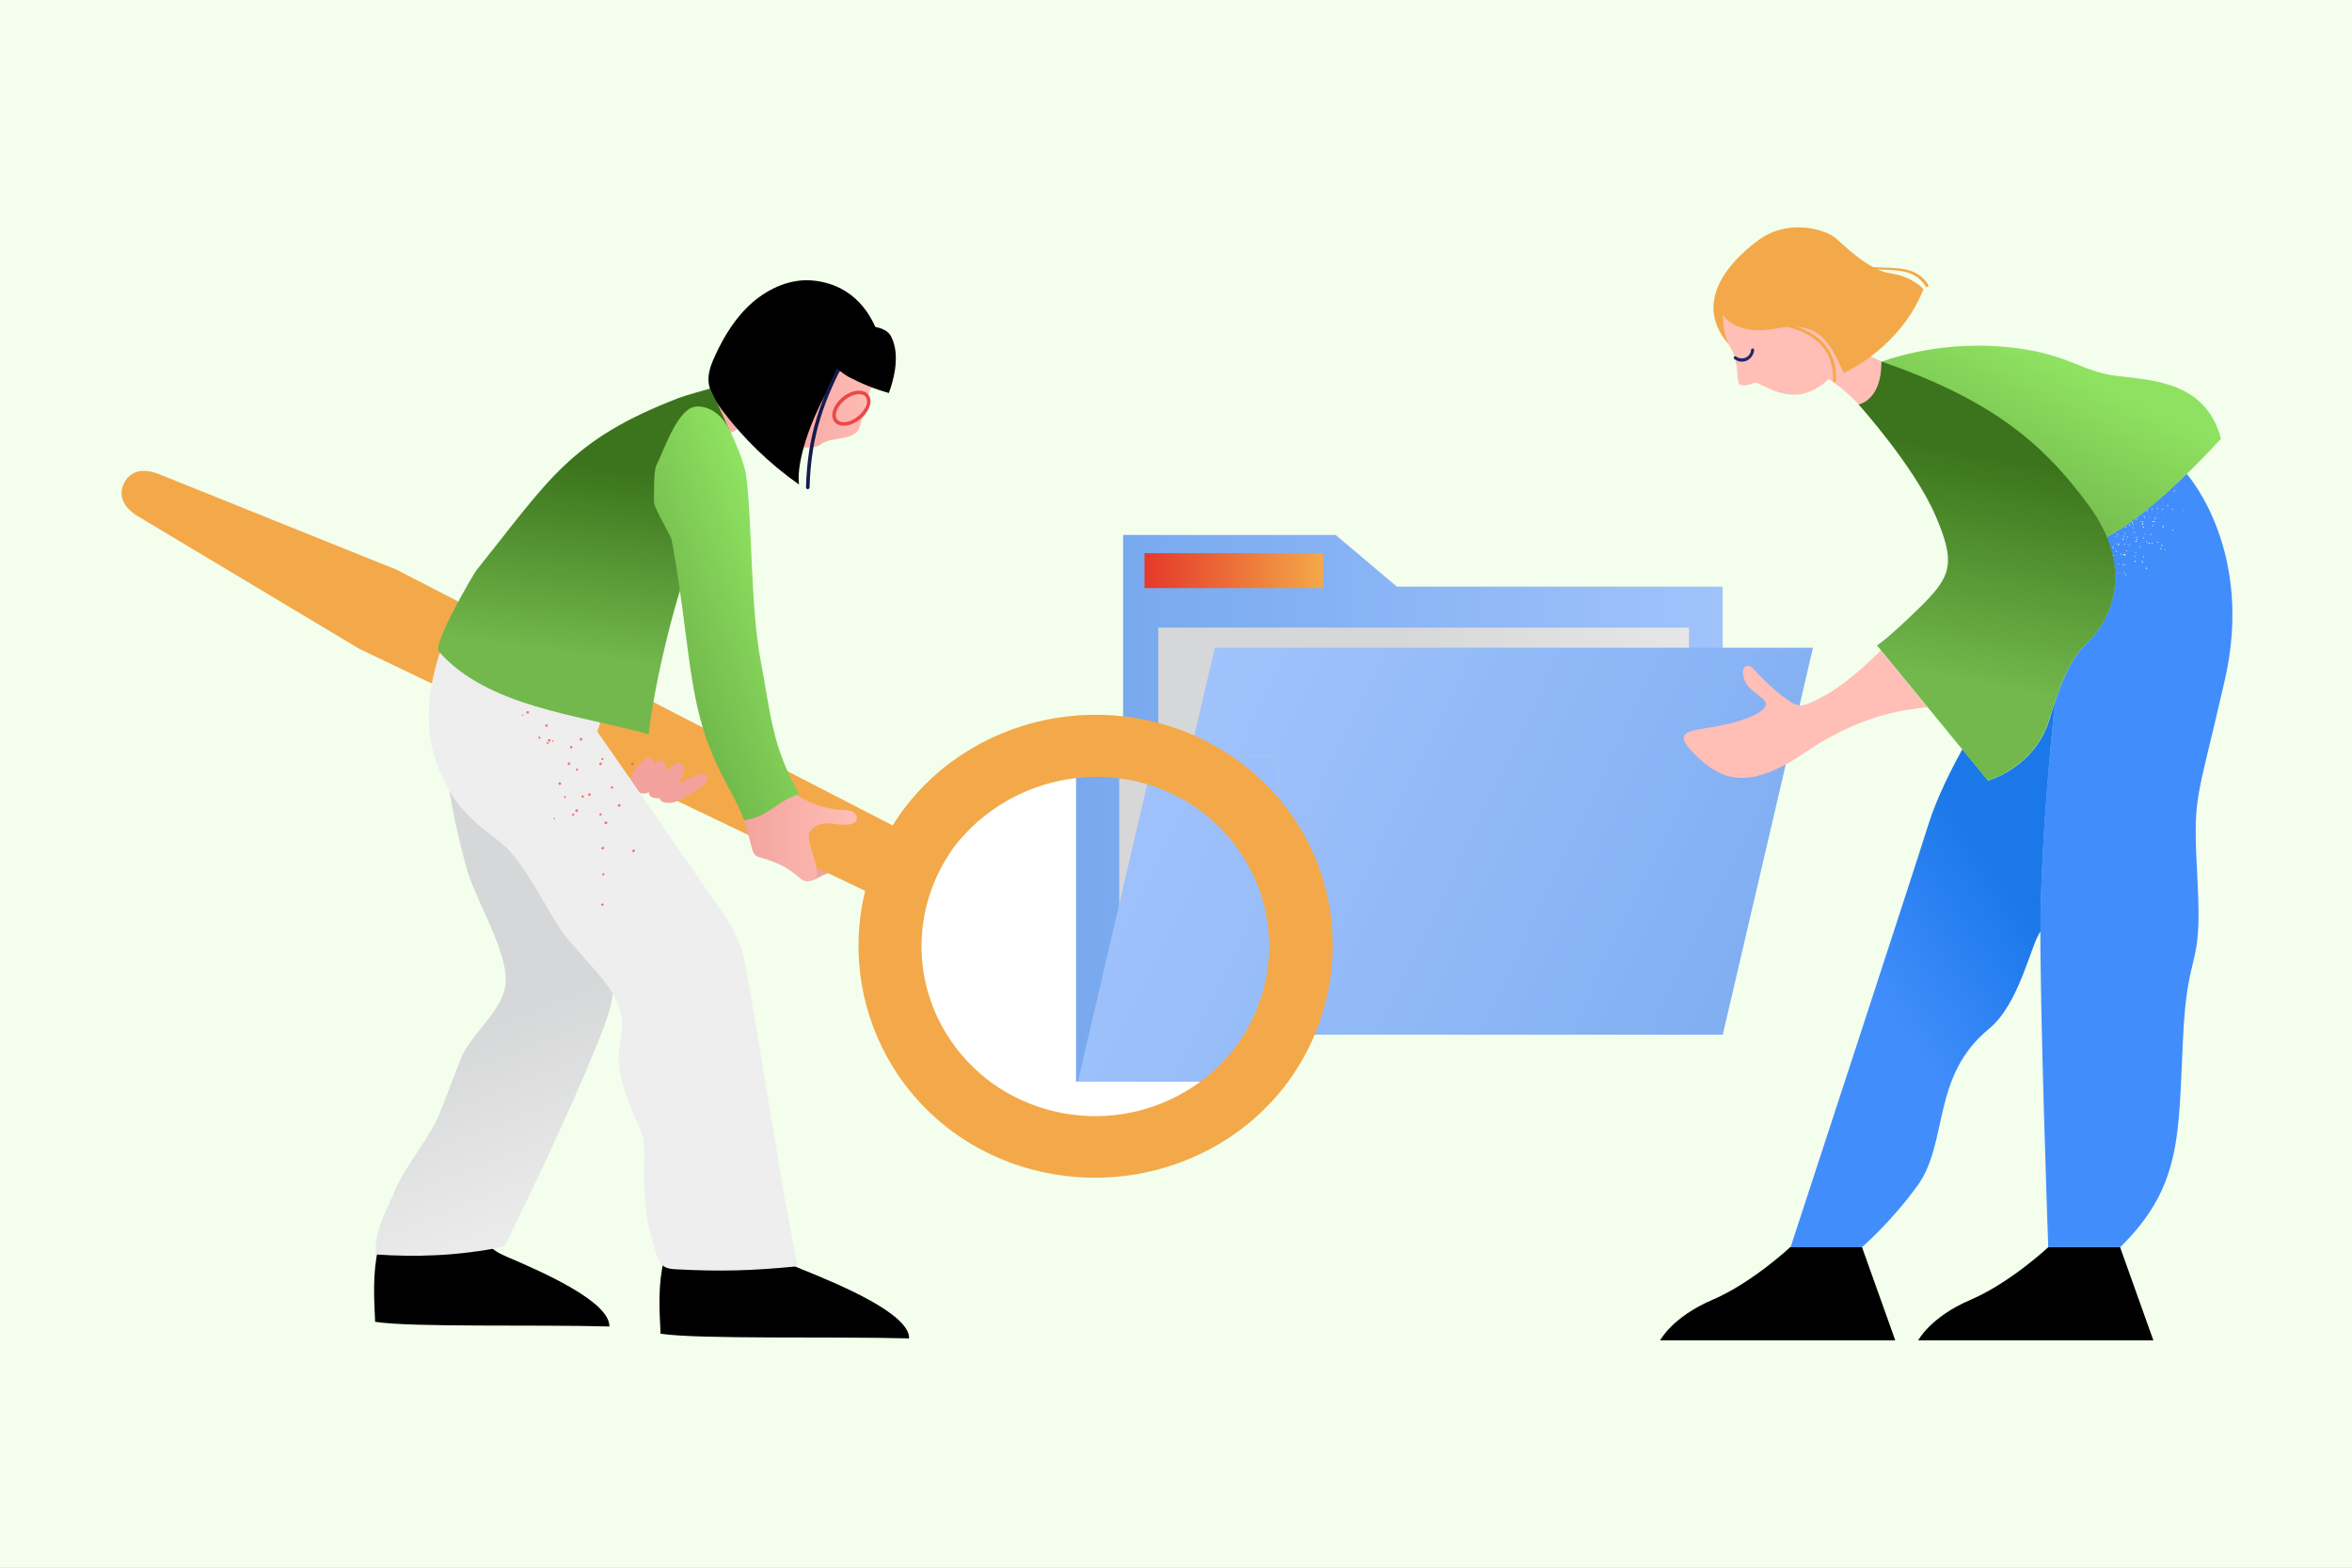 <?xml version="1.0" encoding="UTF-8"?>
<svg xmlns="http://www.w3.org/2000/svg" width="600" height="400" viewBox="0 0 600 400" fill="none">
  <rect x="0" y="0" width="600" height="400" fill="#333333" stroke="none"/>
  <g clip-path="url(#clip0_1399_9108)">
    <rect width="600" height="400" fill="white"></rect>
    <rect width="600" height="400" fill="#F3FFEC"></rect>
    <g clip-path="url(#clip1_1399_9108)">
      <path d="M279.75 292C307.226 292 329.5 269.726 329.5 242.25C329.5 214.774 307.226 192.5 279.75 192.5C252.274 192.5 230 214.774 230 242.25C230 269.726 252.274 292 279.75 292Z" fill="white"></path>
    </g>
    <g clip-path="url(#clip2_1399_9108)">
      <path d="M286.501 136.5H340.734L356.34 149.673H439.445V263.967H286.501V136.5Z" fill="url(#paint0_linear_1399_9108)"></path>
      <path d="M337.609 141.148H291.961V150.059H337.609V141.148Z" fill="url(#paint1_linear_1399_9108)"></path>
      <path d="M430.859 160.133H295.473V247.693H430.859V160.133Z" fill="url(#paint2_linear_1399_9108)"></path>
      <path d="M286.882 264.003H439.481L462.5 165.258H309.902L286.882 264.003Z" fill="url(#paint3_linear_1399_9108)"></path>
    </g>
    <g clip-path="url(#clip3_1399_9108)">
      <path d="M169.892 312.902C170.018 315.699 169.204 318.838 169.33 321.636C167.845 327.845 168.192 333.925 168.512 340.299C178.122 341.775 212.782 340.97 231.913 341.498C232.036 335.301 214.797 327.994 204.615 323.89C202.839 323.173 201.005 322.428 199.659 321.067C196.996 318.377 196.955 314.137 197.085 310.358C187.961 309.855 178.764 310.714 169.892 312.902Z" fill="black"></path>
      <path d="M99.582 309.862C99.701 312.66 96.35 315.799 96.469 318.596C95.069 324.805 95.395 330.886 95.698 337.26C104.756 338.736 137.427 337.93 155.46 338.458C155.577 332.261 139.326 324.955 129.729 320.85C128.054 320.134 126.326 319.389 125.057 318.028C122.548 315.338 122.509 311.097 122.631 307.319C114.031 306.816 107.945 307.675 99.582 309.862Z" fill="black"></path>
      <path d="M119.148 221.898C121.356 229.64 129.164 242.151 129.015 250.201C128.875 257.733 120.177 263.392 117.442 270.414C115.592 275.164 113.876 279.846 111.945 284.564C109.767 289.885 103.179 298.033 100.95 303.333C98.184 309.91 95.743 313.44 95.743 320.081C105.99 320.77 116.68 320.536 128.726 318.06C143.124 288.788 152.741 266.371 155.055 259.152C160.478 242.24 150.582 229.038 146.477 208.386C144.633 199.109 141.635 189.746 143.027 180.39C132.767 181.258 122.373 180.52 112.339 178.211C112.805 192.996 115.091 207.669 119.148 221.898Z" fill="url(#paint4_linear_1399_9108)"></path>
      <path d="M195.235 107.232C192.116 100.455 196.963 97.941 196.828 90.484C196.778 87.747 197.184 84.9 198.69 82.612C202.311 77.109 210.841 77.158 216.437 80.647C218.893 82.178 221.052 84.26 222.38 86.829C224.461 90.854 224.26 95.961 221.872 99.811C221.113 101.034 219.717 109.092 218.697 110.109C216.364 112.438 211.931 111.463 209.366 113.396C207.393 114.884 202.706 113.99 200.448 112.985C196.97 111.436 195.564 107.947 195.235 107.232Z" fill="url(#paint5_linear_1399_9108)"></path>
      <path d="M215.234 108.63C216.594 108.63 218.136 108.008 219.465 106.922C220.583 106.01 221.416 104.877 221.813 103.734C222.236 102.514 222.118 101.415 221.485 100.642C220.962 100.002 220.154 99.664 219.148 99.664C217.788 99.664 216.246 100.287 214.917 101.372C213.8 102.284 212.965 103.417 212.57 104.56C212.146 105.78 212.263 106.878 212.896 107.652C213.421 108.291 214.227 108.63 215.234 108.63ZM219.147 100.574C219.65 100.574 220.342 100.686 220.777 101.217C221.202 101.737 221.264 102.526 220.949 103.435C220.607 104.422 219.874 105.409 218.886 106.214C217.734 107.155 216.368 107.716 215.233 107.716C214.729 107.716 214.038 107.604 213.603 107.073C213.177 106.553 213.117 105.765 213.431 104.855C213.773 103.868 214.506 102.88 215.494 102.075C216.647 101.136 218.012 100.574 219.147 100.574Z" fill="#E94A47"></path>
      <path d="M215.229 219.351C215.433 218.687 215.416 217.927 215.043 217.34C214.672 216.752 213.9 216.401 213.245 216.636C213.062 216.702 212.897 216.807 212.733 216.909C210.671 218.182 208.402 219.073 206.17 220.014C205.668 220.226 205.128 220.477 204.883 220.964C204.696 221.339 204.723 221.78 204.763 222.198C204.842 223.036 205.019 223.982 205.73 224.433C206.225 224.746 206.87 224.73 207.429 224.554C207.988 224.378 208.489 224.06 209.008 223.786C210.172 223.173 211.444 222.782 212.602 222.158C213.76 221.534 214.843 220.606 215.229 219.351Z" fill="#F2A19C"></path>
      <path d="M193.836 106.762C193.353 107.418 192.508 107.677 191.734 107.937C188.166 109.133 184.922 111.131 182.252 113.775C181.054 109.661 179.433 105.681 177.413 101.899C181.197 99.613 184.525 96.652 187.231 93.164C189.897 97.457 192.111 102.014 193.836 106.762Z" fill="#F8AFA9"></path>
      <path d="M182.349 90.911C184.688 85.767 187.724 80.83 192.003 77.133C196.281 73.435 201.938 70.98 207.564 71.594C218.205 72.753 222.627 80.732 224.297 86.129C214.855 87.65 202.544 113.458 203.825 123.62C196.291 118.326 189.642 111.882 184.119 104.526C182.48 102.34 180.888 99.924 180.74 97.197C180.621 95.016 181.445 92.9 182.349 90.911Z" fill="black"></path>
      <path d="M206.069 124.813C206.188 124.813 206.302 124.766 206.387 124.683C206.472 124.601 206.522 124.488 206.525 124.369C206.914 110.757 210.285 101.929 216.369 90.402C216.399 90.349 216.419 90.29 216.426 90.23C216.434 90.169 216.429 90.107 216.412 90.048C216.395 89.989 216.366 89.934 216.327 89.887C216.288 89.839 216.24 89.8 216.185 89.771C216.131 89.743 216.071 89.725 216.01 89.72C215.949 89.715 215.887 89.722 215.829 89.742C215.77 89.761 215.716 89.792 215.67 89.832C215.624 89.873 215.586 89.922 215.56 89.977C209.412 101.626 206.005 110.553 205.61 124.343C205.607 124.464 205.651 124.581 205.734 124.669C205.817 124.757 205.932 124.808 206.053 124.812L206.069 124.813Z" fill="#151A4F"></path>
      <path d="M227.255 85.737C226.361 84.092 224.232 83.498 222.369 83.29C217.419 82.737 212.288 85.84 210.486 90.474C211.819 92.423 213.588 94.43 216.359 96.098C219.587 97.807 223.018 99.24 226.742 100.276C227.511 98.25 230.041 90.869 227.255 85.737Z" fill="black"></path>
      <path d="M283.558 248.469C289.597 251.019 265.25 252.608 249.193 244.629C244.805 242.448 238.371 238.765 235.402 235.761C227.38 227.644 223.291 223.831 225.415 219.574C227.576 215.24 232.056 215.321 244.56 217.854C250.254 219.007 254.559 220.7 259.778 223.414C275.685 231.685 264.132 240.27 283.558 248.469Z" fill="#23286B"></path>
      <path d="M34.78 131.489L90.992 165.153C91.261 165.335 91.542 165.498 91.833 165.642L232.777 233.093L240.664 217.285L101.366 145.462C100.806 145.183 100.228 144.943 99.636 144.742L40.092 120.787C36.564 119.589 33.314 119.932 31.653 123.262C29.986 126.6 31.681 129.407 34.78 131.489Z" fill="#F3A949"></path>
      <path d="M197.586 197.592C201.624 202.921 208.107 206.324 214.795 206.628C215.76 206.672 216.782 206.668 217.613 207.16C218.446 207.651 218.94 208.859 218.329 209.607C218.083 209.908 217.71 210.077 217.339 210.192C215.352 210.806 213.221 210.15 211.141 210.091C209.062 210.033 206.564 211.037 206.349 213.101C206.049 216.012 209.979 223.236 207.695 224.376C203.432 226.503 204.954 221.64 193.531 218.676C192.025 218.285 191.786 216.31 191.394 214.808C189.976 209.37 188.276 204.54 187.134 198.384C190.945 197.386 192.299 197.944 196.238 197.886C194.401 198.739 199.423 196.738 197.586 197.592Z" fill="url(#paint6_linear_1399_9108)"></path>
      <path d="M180.364 197.882C180.263 197.731 180.087 197.648 179.912 197.596C179.07 197.347 178.177 197.673 177.359 197.993C175.974 198.536 174.583 199.084 173.302 199.841C173.01 200.013 172.502 200.082 172.188 200.208C171.603 200.442 171.174 200.579 170.579 200.786C169.21 201.262 167.645 203.108 168.561 204.228C169.092 204.879 170.147 204.855 170.987 204.845C172.058 204.831 173.043 204.291 173.976 203.766L176.597 202.291C178.179 201.4 180.045 200.424 180.542 198.68C180.609 198.441 180.5 198.087 180.364 197.882Z" fill="#F2A19C"></path>
      <path d="M166.334 203.421C167.374 203.774 168.625 203.841 169.526 203.214C170.438 202.578 170.888 201.691 171.811 201.071C172.225 200.792 172.569 200.27 172.945 199.942C173.142 199.77 173.289 199.551 173.426 199.331C173.73 198.839 173.994 198.324 174.216 197.79C174.452 197.221 174.64 196.607 174.559 195.997C174.477 195.386 174.065 194.784 173.462 194.653C172.847 194.52 172.247 194.885 171.726 195.232C171.208 195.578 170.688 195.924 170.202 196.312C169.185 197.125 168.323 198.114 167.657 199.23L166.542 200.308C166.246 200.592 165.947 200.883 165.753 201.244C165.427 201.846 165.364 203.092 166.334 203.421Z" fill="#F2A19C"></path>
      <path d="M163.43 202.393C164.389 202.569 165.347 202.392 166.061 201.729C166.785 201.058 167.036 200.169 167.771 199.51C168.1 199.214 168.54 199.045 168.83 198.71C168.982 198.536 169.084 198.324 169.177 198.114C169.383 197.644 169.552 197.158 169.68 196.661C169.817 196.131 169.908 195.569 169.76 195.041C169.613 194.514 169.176 194.035 168.629 193.995C168.073 193.954 167.591 194.348 167.173 194.718C166.76 195.086 166.346 195.455 165.966 195.856C165.172 196.696 164.536 197.671 164.088 198.736L163.24 199.82C163.016 200.107 162.789 200.4 162.662 200.741C162.453 201.312 162.548 202.232 163.43 202.393Z" fill="#F2A19C"></path>
      <path d="M161.06 201.762C162.033 201.826 162.554 201.858 163.268 201.196C163.992 200.525 166.545 196.331 166.721 195.849C166.956 195.213 166.949 194.756 166.802 194.229C166.655 193.702 166.217 193.223 165.671 193.183C165.114 193.142 164.632 193.536 164.215 193.906C163.802 194.274 163.387 194.642 163.007 195.043C162.214 195.884 161.577 196.859 161.13 197.923C160.847 198.284 160.346 199.776 160.221 200.117C160.011 200.685 160.804 201.745 161.06 201.762Z" fill="#F2A19C"></path>
      <path d="M119.22 150.944C111.424 164.869 105.921 181.422 111.924 196.206C116.318 207.026 122.082 210.478 127.849 215.082C133.309 219.441 138.95 230.991 142.778 236.831C146.4 242.357 155.599 250.262 157.808 256.488C160.342 263.63 156.28 266.42 158.586 275.627C159.386 278.819 162.046 285.61 163.51 288.56C164.865 291.291 164.183 297.41 164.288 300.458C164.593 309.367 164.798 310.963 167.273 319.529C167.657 320.863 168.141 322.289 169.284 323.077C170.217 323.721 171.413 323.81 172.548 323.87C184.008 324.478 192.103 324.218 203.523 323.092C198.401 298.984 191.02 246.635 188.96 241.472C187.07 236.738 184.116 232.514 181.188 228.339C169.854 212.174 163.702 202.819 152.368 186.655C154.981 180.24 153.117 172.492 155.73 166.079L130.385 147.015C129.304 146.201 128.165 145.362 126.828 145.139C123.46 144.579 120.886 147.969 119.22 150.944Z" fill="url(#paint7_linear_1399_9108)"></path>
      <path d="M186.301 110.461C185.773 108.63 181.131 99.148 181.131 99.148C181.131 99.148 174.725 100.934 173.177 101.53C145.402 112.243 140.117 122.314 121.529 145.532C120.745 146.51 110.318 164.377 111.941 166.223C124.377 180.375 147.342 182.297 165.506 187.362C166.724 174.593 173.255 148.381 176.557 142.613C182.126 132.887 188.41 117.765 186.301 110.461Z" fill="url(#paint8_linear_1399_9108)"></path>
      <path d="M167.415 118.799C169.554 114.496 172.946 103.897 177.755 103.716C181.077 103.591 184.081 105.984 185.669 108.899C187.257 111.813 189.904 118.03 190.335 121.32C191.966 133.768 191.386 154.926 194.143 169.125C196.529 181.415 196.816 190.374 203.891 202.566C196.638 205.246 196.936 207.983 189.879 209.33C186.288 200.227 181.05 194.873 177.696 179.462C175.272 168.326 174.65 155.751 171.375 137.966C171.066 136.293 166.742 129.629 166.818 127.931C166.891 126.334 166.705 120.228 167.415 118.799Z" fill="url(#paint9_linear_1399_9108)"></path>
      <path opacity="0.86" d="M145.961 190.449C146.056 190.575 146.023 190.797 145.896 190.892C145.769 190.987 145.547 190.955 145.452 190.828C145.357 190.701 145.39 190.48 145.517 190.385C145.645 190.289 145.819 190.258 145.961 190.449ZM161.646 216.738C161.869 216.77 161.963 216.897 161.932 217.119C161.963 217.294 161.772 217.436 161.598 217.468C161.375 217.436 161.281 217.309 161.312 217.087C161.343 216.865 161.471 216.77 161.646 216.738ZM153.802 216.052C154.025 216.084 154.119 216.211 154.088 216.433C154.056 216.655 153.928 216.75 153.706 216.718C153.531 216.749 153.39 216.559 153.421 216.337C153.5 216.178 153.692 216.036 153.802 216.052ZM156.415 200.859C156.446 201.034 156.367 201.191 156.192 201.223C156.016 201.254 155.86 201.175 155.828 201.001C155.796 200.825 155.876 200.669 156.051 200.637C156.178 200.541 156.384 200.684 156.415 200.859ZM148.929 203.169C148.96 203.344 148.881 203.501 148.706 203.533C148.53 203.564 148.374 203.484 148.342 203.31C148.31 203.135 148.39 202.978 148.565 202.946C148.739 202.914 148.899 202.995 148.929 203.169ZM153.844 230.555C154.004 230.634 154.035 230.809 153.954 230.967C153.875 231.126 153.699 231.157 153.542 231.076C153.382 230.997 153.352 230.823 153.368 230.711C153.51 230.506 153.685 230.475 153.844 230.555ZM153.909 193.53C154.005 193.657 153.924 193.815 153.798 193.909C153.671 194.004 153.511 193.924 153.418 193.798C153.323 193.671 153.403 193.513 153.53 193.419C153.704 193.387 153.815 193.402 153.909 193.53ZM147.439 196.269C147.534 196.396 147.454 196.555 147.328 196.649C147.2 196.743 147.041 196.663 146.948 196.537C146.853 196.411 146.933 196.252 147.059 196.158C147.249 196.016 147.407 196.095 147.439 196.269ZM154.006 222.82C154.166 222.9 154.196 223.074 154.18 223.185C154.101 223.344 153.973 223.438 153.815 223.359C153.656 223.279 153.562 223.152 153.641 222.994C153.658 222.883 153.786 222.788 154.006 222.82ZM137.804 188.018C137.9 188.145 137.93 188.319 137.803 188.414C137.676 188.508 137.501 188.54 137.407 188.413C137.312 188.286 137.281 188.112 137.408 188.017C137.534 187.923 137.71 187.892 137.804 188.018ZM153.175 207.523C153.35 207.492 153.491 207.682 153.476 207.793C153.507 207.969 153.38 208.063 153.205 208.094C153.029 208.125 152.935 207.999 152.904 207.824C152.872 207.649 153.064 207.507 153.175 207.523ZM146.185 207.584C146.361 207.553 146.455 207.679 146.487 207.854C146.518 208.029 146.39 208.123 146.216 208.155C146.04 208.186 145.946 208.059 145.915 207.885C145.884 207.71 146.011 207.615 146.185 207.584ZM141.232 189.026C141.279 189.09 141.2 189.247 141.136 189.295C141.072 189.342 140.913 189.263 140.866 189.199C140.818 189.135 140.898 188.977 140.962 188.93C141.09 188.835 141.136 188.898 141.232 189.026ZM141.481 208.712C141.593 208.728 141.577 208.839 141.56 208.95C141.544 209.061 141.369 209.092 141.321 209.028C141.21 209.012 141.179 208.838 141.243 208.79C141.26 208.681 141.371 208.696 141.481 208.712ZM133.468 182.348C133.516 182.412 133.547 182.586 133.483 182.633C133.419 182.681 133.244 182.712 133.197 182.648C133.149 182.584 133.118 182.41 133.182 182.362C133.31 182.268 133.422 182.285 133.468 182.348ZM161.308 194.547C161.483 194.516 161.624 194.706 161.656 194.881C161.687 195.056 161.497 195.197 161.322 195.229C161.147 195.26 161.006 195.071 160.974 194.895C160.942 194.72 161.133 194.578 161.308 194.547ZM153.193 194.557C153.369 194.526 153.509 194.716 153.542 194.891C153.573 195.066 153.382 195.207 153.207 195.239C153.032 195.27 152.891 195.081 152.859 194.905C152.89 194.683 153.018 194.588 153.193 194.557ZM145.141 194.52C145.317 194.489 145.458 194.678 145.49 194.853C145.521 195.029 145.331 195.17 145.156 195.202C144.98 195.233 144.839 195.043 144.807 194.868C144.774 194.693 144.966 194.551 145.141 194.52ZM139.719 185.011C139.75 185.186 139.718 185.407 139.543 185.438C139.367 185.469 139.147 185.437 139.116 185.263C139.085 185.088 139.117 184.867 139.292 184.836C139.464 184.804 139.688 184.837 139.719 185.011ZM154.74 209.619C154.9 209.698 154.978 209.936 154.898 210.095C154.818 210.254 154.58 210.332 154.421 210.252C154.262 210.172 154.12 209.982 154.2 209.823C154.344 209.618 154.518 209.587 154.74 209.619ZM147.253 206.493C147.412 206.572 147.554 206.763 147.41 206.969C147.33 207.128 147.155 207.159 146.981 207.19C146.821 207.11 146.68 206.92 146.759 206.761C146.856 206.491 147.031 206.461 147.253 206.493ZM134.932 181.654C134.963 181.83 134.931 182.05 134.756 182.081C134.58 182.112 134.36 182.08 134.329 181.906C134.233 181.779 134.266 181.558 134.504 181.479C134.631 181.384 134.853 181.416 134.932 181.654ZM158.056 205.175C158.215 205.254 158.357 205.445 158.277 205.603C158.197 205.762 158.007 205.904 157.848 205.824C157.689 205.745 157.595 205.618 157.627 205.395C157.705 205.237 157.897 205.094 158.056 205.175ZM150.456 202.427C150.615 202.507 150.757 202.697 150.677 202.856C150.597 203.015 150.469 203.109 150.248 203.077C150.089 202.997 149.947 202.807 150.026 202.648C150.17 202.443 150.297 202.348 150.456 202.427ZM142.919 199.634C143.078 199.713 143.22 199.904 143.141 200.063C143.061 200.222 142.87 200.364 142.711 200.284C142.552 200.204 142.41 200.014 142.49 199.855C142.522 199.632 142.762 199.554 142.919 199.634ZM148.207 188.283C148.383 188.252 148.524 188.442 148.556 188.617C148.587 188.792 148.396 188.934 148.222 188.965C148.046 188.996 147.905 188.807 147.873 188.632C147.904 188.409 148.031 188.315 148.207 188.283ZM140.106 188.578C140.282 188.547 140.423 188.737 140.455 188.912C140.486 189.087 140.295 189.228 140.121 189.26C139.945 189.291 139.804 189.101 139.772 188.926C139.804 188.704 139.93 188.609 140.106 188.578ZM144.276 203.172C144.436 203.252 144.419 203.363 144.339 203.521C144.259 203.68 144.147 203.663 143.989 203.584C143.83 203.504 143.846 203.393 143.927 203.235C144.054 203.14 144.118 203.092 144.276 203.172ZM145.692 190.353C145.804 190.369 145.899 190.496 145.882 190.606C145.865 190.718 145.738 190.813 145.627 190.795C145.516 190.779 145.42 190.652 145.438 190.542C145.453 190.431 145.581 190.337 145.692 190.353ZM139.707 189.37C139.819 189.386 139.914 189.513 139.945 189.687C139.928 189.798 139.801 189.893 139.691 189.876C139.579 189.859 139.484 189.733 139.501 189.622C139.421 189.385 139.549 189.29 139.707 189.37Z" fill="#FA5B58"></path>
    </g>
    <g clip-path="url(#clip4_1399_9108)">
      <path d="M274.499 119.5H341.058L360.21 135.669H462.203V275.96H274.499V119.5Z" fill="url(#paint10_linear_1399_9108)"></path>
      <path d="M451.672 148.508H285.516V255.984H451.672V148.508Z" fill="url(#paint11_linear_1399_9108)"></path>
      <path d="M274.968 276.002H462.249L490.5 154.797H303.22L274.968 276.002Z" fill="url(#paint12_linear_1399_9108)"></path>
    </g>
    <g clip-path="url(#clip5_1399_9108)">
      <path d="M328.541 276.097C309.104 302.287 271.282 308.449 243.966 289.449C217.175 270.449 210.871 233.475 230.308 206.773C249.744 180.583 287.567 174.421 314.883 193.421C342.199 212.421 347.977 249.395 328.541 276.097ZM243.441 216.016C229.257 235.53 233.46 262.232 253.421 276.611C273.383 290.476 300.699 286.368 315.408 266.854C329.592 247.34 325.389 220.638 305.427 206.259C285.465 192.394 258.149 197.016 243.441 216.016Z" fill="#F3A949"></path>
    </g>
    <g clip-path="url(#clip6_1399_9108)">
      <path d="M456.78 318.227H474.972C474.972 318.227 482.275 312.033 489.255 302.377C497.07 291.422 492.704 274.544 507.365 262.534C515.262 256.043 518.037 240.95 520.597 237.569V233.565C520.893 214.712 522.861 192.451 524.289 179.008C523.75 180.441 523.319 181.956 522.779 183.687C518.953 195.994 507.148 199.159 507.148 199.159L500.6 191.152C498.282 195.372 494.132 203.297 491.949 210.33C488.823 220.446 456.78 318.227 456.78 318.227Z" fill="url(#paint13_linear_1399_9108)"></path>
      <path d="M540.839 318.227L549.328 342.002H489.339C489.339 342.002 492.412 336.052 502.652 331.67C512.866 327.288 522.514 318.227 522.514 318.227H540.839ZM475.001 318.227L483.491 342.002H423.502C423.502 342.002 426.574 336.052 436.815 331.67C447.028 327.288 456.676 318.227 456.676 318.227H475.001Z" fill="black"></path>
      <path d="M522.511 318.229H540.865C556.577 302.757 555.687 289.937 556.872 265.322C558.004 240.79 561.831 248.633 560.618 225.317C559.405 201.921 560.025 206.6 567.598 173.33C574.955 140.871 558.651 121.856 557.816 120.883C551.941 126.617 543.99 133.622 537.361 137.03C542.778 149.932 536.902 159.508 533.076 163.295C529.168 167.217 527.147 170.462 524.21 179.064C522.781 192.508 520.814 214.687 520.518 233.622C520.248 254.773 522.511 318.229 522.511 318.229Z" fill="#428DFC"></path>
      <path d="M539.952 140.6C539.871 140.6 539.871 140.6 539.79 140.681C539.79 140.762 539.79 140.762 539.871 140.844C539.952 140.844 539.952 140.844 540.033 140.763C540.033 140.681 540.033 140.6 539.952 140.6ZM542.216 141.655C542.216 141.736 542.135 141.736 542.054 141.736C541.973 141.736 541.973 141.655 541.973 141.573C541.973 141.493 542.054 141.493 542.135 141.493C542.216 141.574 542.216 141.655 542.216 141.655ZM539.574 136.975C539.574 137.056 539.493 137.056 539.493 137.056C539.413 137.056 539.413 136.975 539.413 136.975C539.413 136.895 539.493 136.895 539.493 136.895C539.574 136.841 539.574 136.895 539.574 136.975ZM541.972 136.975C541.972 137.056 541.892 137.056 541.892 137.056C541.811 137.056 541.811 136.975 541.811 136.975L541.892 136.895C541.972 136.895 541.972 136.975 541.972 136.975ZM544.398 137.056C544.398 137.137 544.318 137.137 544.318 137.137C544.237 137.137 544.237 137.056 544.237 137.056C544.237 136.975 544.318 136.975 544.318 136.975C544.317 136.975 544.398 136.975 544.398 137.056ZM540.329 146.335C540.248 146.416 540.248 146.335 540.167 146.335V146.172H540.329V146.335ZM539.197 139.762C539.116 139.842 539.035 139.842 538.982 139.842C538.901 139.762 538.901 139.68 538.901 139.626C538.982 139.545 539.062 139.545 539.116 139.545C539.197 139.627 539.197 139.708 539.197 139.762ZM541.972 141.574C541.892 141.655 541.811 141.655 541.757 141.655C541.676 141.574 541.676 141.493 541.676 141.439C541.757 141.358 541.838 141.358 541.892 141.358C542.053 141.439 542.053 141.519 541.972 141.574ZM544.829 143.304C544.749 143.385 544.668 143.385 544.614 143.385C544.533 143.304 544.533 143.223 544.533 143.169C544.614 143.088 544.695 143.088 544.749 143.088C544.91 143.17 544.91 143.251 544.829 143.304ZM547.686 145.063C547.606 145.144 547.525 145.144 547.471 145.144C547.39 145.063 547.39 144.981 547.39 144.927C547.471 144.847 547.552 144.847 547.606 144.847C547.767 144.901 547.767 145.063 547.686 145.063ZM543.347 133.893C543.347 133.974 543.347 134.055 543.267 134.055C543.186 134.055 543.105 134.055 543.105 133.974C543.105 133.893 543.105 133.812 543.186 133.812C543.267 133.73 543.347 133.811 543.347 133.893ZM546.635 133.053C546.635 133.134 546.635 133.216 546.554 133.216C546.474 133.216 546.393 133.216 546.393 133.135C546.393 133.054 546.393 132.973 546.474 132.973C546.554 132.973 546.635 132.972 546.635 133.053ZM549.869 132.297C549.869 132.378 549.869 132.459 549.788 132.459C549.708 132.459 549.627 132.459 549.627 132.378C549.627 132.297 549.627 132.216 549.708 132.216C549.788 132.161 549.869 132.215 549.869 132.297ZM541.757 137.57C541.757 137.651 541.676 137.733 541.595 137.733C541.515 137.733 541.434 137.652 541.434 137.57C541.434 137.49 541.515 137.408 541.595 137.408C541.676 137.436 541.757 137.517 541.757 137.57ZM545.073 138.111C545.073 138.192 544.992 138.274 544.911 138.274C544.83 138.274 544.749 138.193 544.749 138.111C544.749 138.031 544.83 137.949 544.911 137.949C544.992 137.95 545.073 138.031 545.073 138.111ZM548.36 138.653C548.36 138.734 548.279 138.816 548.198 138.816C548.117 138.816 548.036 138.735 548.036 138.653C548.036 138.572 548.117 138.491 548.198 138.491C548.306 138.491 548.36 138.572 548.36 138.653ZM551.674 139.167C551.674 139.247 551.594 139.329 551.513 139.329C551.432 139.329 551.351 139.248 551.351 139.167C551.351 139.086 551.432 139.004 551.513 139.004C551.555 139.007 551.594 139.025 551.624 139.055C551.654 139.085 551.672 139.124 551.674 139.167ZM540.329 136.461C540.329 136.542 540.248 136.542 540.167 136.542C540.087 136.542 540.087 136.461 540.087 136.38C540.087 136.298 540.167 136.299 540.248 136.299C540.329 136.381 540.329 136.461 540.329 136.461ZM542.808 137.056C542.808 137.137 542.727 137.137 542.646 137.137C542.566 137.137 542.566 137.056 542.566 136.975C542.566 136.894 542.646 136.894 542.727 136.894C542.728 136.975 542.808 137.056 542.808 137.056ZM545.288 137.652C545.288 137.733 545.207 137.733 545.126 137.733C545.046 137.733 545.046 137.652 545.046 137.57C545.046 137.49 545.126 137.49 545.207 137.49C545.207 137.57 545.288 137.652 545.288 137.652ZM547.767 138.274C547.767 138.355 547.686 138.355 547.606 138.355C547.525 138.355 547.525 138.274 547.525 138.192C547.525 138.111 547.606 138.111 547.686 138.111C547.686 138.192 547.767 138.192 547.767 138.274ZM539.278 141.817H539.116V141.654H539.278V141.817ZM540.544 144.008H540.383V143.845H540.544C540.625 143.927 540.625 144.008 540.544 144.008ZM541.919 146.172H541.757V146.01H541.919C541.972 146.118 541.919 146.172 541.919 146.172ZM544.236 133.811C544.236 133.892 544.236 133.892 544.155 133.974C544.075 133.974 544.075 133.974 543.994 133.893C543.994 133.812 543.994 133.812 544.075 133.73C544.155 133.73 544.236 133.811 544.236 133.811ZM546.797 133.433C546.797 133.514 546.797 133.514 546.716 133.595C546.635 133.595 546.635 133.595 546.554 133.514C546.554 133.433 546.554 133.433 546.635 133.352C546.715 133.351 546.797 133.351 546.797 133.433ZM549.276 133.053C549.276 133.134 549.276 133.134 549.195 133.216C549.114 133.216 549.114 133.216 549.034 133.135C549.034 133.054 549.034 133.054 549.114 132.973C549.195 132.972 549.276 132.972 549.276 133.053ZM540.544 139.086C540.544 139.167 540.464 139.167 540.383 139.086C540.302 139.086 540.302 139.005 540.383 138.923C540.383 138.842 540.464 138.842 540.544 138.923C540.625 138.951 540.625 139.005 540.544 139.086ZM542.646 140.6C542.646 140.681 542.566 140.681 542.485 140.6C542.404 140.6 542.404 140.519 542.485 140.437C542.485 140.357 542.566 140.357 542.646 140.437V140.6ZM544.695 142.115C544.695 142.196 544.614 142.196 544.533 142.115C544.452 142.115 544.452 142.034 544.533 141.953C544.533 141.872 544.614 141.872 544.695 141.953V142.115ZM546.715 143.549C546.715 143.63 546.635 143.63 546.554 143.549C546.473 143.549 546.473 143.468 546.554 143.386C546.554 143.305 546.635 143.305 546.715 143.386C546.796 143.467 546.797 143.549 546.715 143.549ZM541.084 135.406C541.003 135.406 540.922 135.406 541.003 135.325L541.084 135.406ZM542.431 135.839C542.35 135.92 542.35 135.92 542.431 135.839C542.35 135.839 542.269 135.839 542.35 135.759C542.269 135.839 542.35 135.759 542.431 135.839ZM543.698 136.381C543.617 136.381 543.536 136.381 543.617 136.3C543.644 136.3 543.644 136.3 543.698 136.381ZM538.82 137.814H538.739V137.733H538.82C538.901 137.733 538.82 137.814 538.82 137.814ZM539.413 139.086H539.332V139.005H539.413V139.086ZM540.033 140.383H539.952V140.303H540.033V140.383ZM543.563 133.594C543.482 133.675 543.401 133.594 543.401 133.594C543.401 133.514 543.401 133.514 543.563 133.594C543.482 133.514 543.563 133.514 543.563 133.594ZM544.91 133.514C544.829 133.594 544.749 133.514 544.749 133.514C544.829 133.514 544.829 133.433 544.91 133.514C544.91 133.433 544.91 133.433 544.91 133.514ZM540.787 137.219H540.706V137.138H540.787C540.841 137.219 540.841 137.219 540.787 137.219ZM541.838 138.192H541.757V138.111H541.838V138.192ZM542.889 139.167H542.808V139.086H542.889V139.167ZM544.075 133.351C544.075 133.432 543.995 133.432 543.914 133.432C543.833 133.432 543.833 133.351 543.833 133.269C543.833 133.188 543.914 133.188 543.995 133.188C544.021 133.27 544.075 133.27 544.075 133.351ZM546.635 133.811C546.635 133.892 546.554 133.892 546.474 133.892C546.393 133.892 546.393 133.811 546.393 133.729C546.393 133.648 546.474 133.648 546.554 133.648C546.635 133.648 546.715 133.73 546.635 133.811ZM549.276 134.189C549.276 134.27 549.195 134.27 549.114 134.27C549.034 134.27 549.034 134.189 549.034 134.108C549.034 134.027 549.114 134.027 549.195 134.027C549.276 134.109 549.276 134.109 549.276 134.189ZM551.917 134.65C551.917 134.73 551.836 134.73 551.755 134.73C551.674 134.73 551.674 134.65 551.674 134.568C551.674 134.487 551.755 134.487 551.836 134.487C551.836 134.487 551.917 134.569 551.917 134.65ZM541.838 136.841H541.676V136.678H541.838C541.919 136.759 541.919 136.841 541.838 136.841ZM543.401 139.005H543.24V138.842H543.401C543.482 138.869 543.401 138.951 543.401 139.005ZM544.91 141.141H544.749V140.978H544.91C544.992 141.06 544.992 141.141 544.91 141.141ZM546.5 143.251H546.338V143.089H546.5C546.581 143.17 546.581 143.251 546.5 143.251ZM547.929 130.267C547.929 130.348 547.929 130.43 547.848 130.43C547.767 130.43 547.686 130.43 547.686 130.349C547.686 130.268 547.686 130.186 547.767 130.186C547.847 130.186 547.929 130.186 547.929 130.267ZM550.543 129.672C550.543 129.753 550.543 129.835 550.462 129.835C550.381 129.835 550.3 129.835 550.3 129.754C550.3 129.673 550.3 129.591 550.381 129.591C550.489 129.511 550.489 129.591 550.543 129.672ZM553.103 128.97C553.103 129.05 553.103 129.132 553.022 129.132C552.941 129.132 552.86 129.132 552.86 129.051C552.86 128.97 552.86 128.889 552.941 128.889C553.022 128.915 553.022 128.97 553.103 128.97ZM542.35 134.569C542.35 134.65 542.269 134.65 542.189 134.569C542.108 134.569 542.108 134.488 542.189 134.406C542.189 134.325 542.269 134.325 542.35 134.406V134.569ZM544.614 135.92C544.614 136.001 544.533 136.001 544.452 135.92C544.372 135.92 544.372 135.839 544.452 135.758C544.452 135.677 544.533 135.677 544.614 135.758V135.92ZM546.878 137.355C546.878 137.436 546.797 137.436 546.716 137.355C546.635 137.355 546.635 137.274 546.716 137.192C546.716 137.111 546.797 137.111 546.878 137.192V137.355ZM549.061 138.707C549.061 138.788 548.98 138.788 548.899 138.707C548.818 138.707 548.818 138.626 548.899 138.545C548.899 138.464 548.98 138.464 549.061 138.545C549.114 138.572 549.114 138.653 549.061 138.707ZM551.297 140.087C551.297 140.168 551.217 140.168 551.136 140.087C551.055 140.087 551.055 140.006 551.136 139.924C551.136 139.843 551.217 139.843 551.297 139.924C551.378 140.005 551.378 140.087 551.297 140.087ZM540.491 138.951C540.41 138.951 540.329 138.951 540.329 138.87C540.329 138.789 540.329 138.707 540.41 138.707C540.491 138.707 540.571 138.707 540.571 138.788C540.571 138.869 540.491 138.951 540.491 138.951ZM541.084 141.519C541.003 141.519 540.922 141.519 540.922 141.439C540.922 141.358 540.922 141.276 541.003 141.276C541.084 141.276 541.165 141.276 541.165 141.357C541.165 141.439 541.084 141.519 541.084 141.519ZM541.676 144.144C541.595 144.144 541.515 144.144 541.515 144.063C541.515 143.982 541.515 143.9 541.595 143.9C541.676 143.9 541.757 143.9 541.757 143.981C541.757 144.063 541.757 144.063 541.676 144.144ZM542.269 146.714C542.189 146.714 542.108 146.714 542.108 146.633C542.108 146.552 542.108 146.47 542.189 146.47C542.269 146.47 542.35 146.47 542.35 146.551C542.35 146.632 542.35 146.632 542.269 146.714ZM548.818 128.59C548.818 128.59 548.818 128.671 548.737 128.671C548.737 128.671 548.657 128.671 548.657 128.59C548.657 128.59 548.657 128.509 548.737 128.509C548.818 128.536 548.818 128.536 548.818 128.59ZM545.126 133.514C545.126 133.514 545.046 133.594 545.046 133.514C545.046 133.433 544.965 133.433 545.046 133.433C545.046 133.433 545.126 133.352 545.126 133.433V133.514ZM546.635 134.324C546.635 134.324 546.554 134.405 546.554 134.324C546.554 134.324 546.474 134.243 546.554 134.243C546.554 134.243 546.635 134.162 546.635 134.243V134.324ZM548.144 135.164C548.144 135.164 548.063 135.245 548.063 135.164C548.063 135.164 547.983 135.083 548.063 135.083C548.063 135.083 548.144 135.002 548.144 135.083V135.164ZM541.972 136.002C541.972 136.002 541.892 136.002 541.892 135.921C541.892 135.84 541.892 135.84 541.972 135.84C541.972 135.84 542.053 135.84 542.053 135.921C542.053 135.92 542.053 136.002 541.972 136.002ZM542.512 137.652C542.512 137.652 542.431 137.652 542.431 137.571C542.431 137.571 542.431 137.49 542.512 137.49C542.512 137.49 542.593 137.49 542.593 137.571C542.512 137.57 542.512 137.652 542.512 137.652ZM542.97 139.328C542.97 139.328 542.889 139.328 542.889 139.247C542.889 139.247 542.889 139.167 542.97 139.167C542.97 139.167 543.05 139.167 543.05 139.247C543.024 139.247 543.024 139.247 542.97 139.328ZM546.635 131.62C546.635 131.701 546.554 131.701 546.554 131.701C546.474 131.701 546.474 131.62 546.474 131.62C546.474 131.539 546.554 131.539 546.554 131.539C546.635 131.539 546.635 131.62 546.635 131.62ZM548.36 131.836C548.36 131.917 548.279 131.917 548.279 131.917C548.198 131.917 548.198 131.836 548.198 131.836C548.198 131.755 548.279 131.755 548.279 131.755C548.279 131.755 548.36 131.783 548.36 131.836ZM550.031 131.998C550.031 132.079 549.95 132.079 549.95 132.079C549.869 132.079 549.869 131.998 549.869 131.998C549.869 131.917 549.95 131.917 549.95 131.917C550.031 131.917 550.031 131.998 550.031 131.998ZM543.401 134.406H543.321V134.325H543.401V134.406ZM544.452 135.705H544.371V135.624H544.452V135.705ZM545.503 137.056H545.422V136.975H545.503C545.584 136.975 545.584 137.056 545.503 137.056ZM546.581 138.409H546.5V138.328H546.581C546.635 138.328 546.635 138.328 546.581 138.409ZM540.033 137.056C539.952 137.056 539.952 136.975 539.952 136.975C539.952 136.895 540.033 136.895 540.033 136.895C540.113 136.895 540.113 136.975 540.113 136.975C540.113 137.056 540.033 137.056 540.033 137.056ZM539.871 138.788C539.79 138.788 539.79 138.707 539.79 138.707C539.79 138.626 539.871 138.626 539.871 138.626C539.952 138.626 539.952 138.707 539.952 138.707L539.871 138.788ZM539.655 140.438C539.574 140.438 539.574 140.357 539.574 140.357C539.574 140.276 539.655 140.276 539.655 140.276C539.736 140.276 539.736 140.357 539.736 140.357C539.736 140.438 539.736 140.438 539.655 140.438ZM549.869 127.022C549.869 127.103 549.869 127.185 549.788 127.185C549.708 127.185 549.627 127.185 549.627 127.104C549.627 127.023 549.627 126.941 549.708 126.941C549.788 126.94 549.869 126.94 549.869 127.022ZM552.348 126.102C552.348 126.183 552.348 126.264 552.268 126.264C552.187 126.264 552.106 126.264 552.106 126.183C552.106 126.103 552.106 126.021 552.187 126.021C552.295 126.049 552.348 126.049 552.348 126.102ZM554.828 125.209C554.828 125.29 554.828 125.372 554.747 125.372C554.666 125.372 554.585 125.372 554.585 125.291C554.585 125.21 554.585 125.128 554.666 125.128C554.774 125.047 554.828 125.128 554.828 125.209ZM547.174 132.08C547.174 132.161 547.093 132.161 547.012 132.161C546.932 132.161 546.932 132.08 546.932 131.998C546.932 131.917 547.012 131.917 547.093 131.917C547.174 131.917 547.255 131.998 547.174 132.08ZM549.572 133.134C549.572 133.215 549.491 133.215 549.411 133.215C549.33 133.215 549.33 133.134 549.33 133.053C549.33 132.972 549.411 132.972 549.491 132.972C549.572 133.053 549.653 133.134 549.572 133.134ZM551.971 134.27C551.971 134.351 551.89 134.351 551.809 134.351C551.728 134.351 551.728 134.27 551.728 134.189C551.728 134.108 551.809 134.108 551.89 134.108C551.971 134.109 551.971 134.189 551.971 134.27ZM554.397 135.325C554.397 135.406 554.316 135.406 554.235 135.406C554.154 135.406 554.154 135.325 554.154 135.244C554.154 135.163 554.235 135.163 554.316 135.163C554.397 135.245 554.397 135.325 554.397 135.325ZM544.155 134.784C544.075 134.784 543.994 134.784 543.994 134.703C543.994 134.623 543.994 134.541 544.075 134.541C544.155 134.541 544.236 134.541 544.236 134.622C544.236 134.703 544.155 134.784 544.155 134.784ZM545.073 137.273C544.992 137.273 544.911 137.273 544.911 137.192C544.911 137.111 544.911 137.029 544.992 137.029C545.073 137.029 545.153 137.029 545.153 137.11C545.126 137.219 545.126 137.273 545.073 137.273ZM545.961 139.762C545.88 139.762 545.8 139.762 545.8 139.681C545.8 139.6 545.8 139.518 545.88 139.518C545.961 139.518 546.042 139.518 546.042 139.599C546.042 139.708 546.042 139.708 545.961 139.762ZM546.878 142.196C546.797 142.196 546.716 142.196 546.716 142.115C546.716 142.034 546.716 141.953 546.797 141.953C546.878 141.953 546.958 141.953 546.958 142.034C546.932 142.115 546.932 142.196 546.878 142.196ZM549.114 129.889C549.114 129.97 549.034 129.97 548.953 129.97C548.872 129.97 548.872 129.889 548.872 129.807C548.872 129.726 548.953 129.726 548.953 129.726C549.061 129.726 549.114 129.808 549.114 129.889ZM551.755 129.971C551.755 130.052 551.674 130.052 551.594 130.052C551.513 130.052 551.513 129.971 551.513 129.889C551.513 129.807 551.594 129.808 551.594 129.808C551.674 129.808 551.755 129.889 551.755 129.971ZM554.315 130.025C554.315 130.106 554.234 130.106 554.154 130.106C554.073 130.106 554.073 130.025 554.073 129.943C554.073 129.862 554.154 129.862 554.234 129.862C554.315 129.971 554.397 129.971 554.315 130.025ZM556.93 130.106C556.93 130.186 556.849 130.186 556.849 130.186C556.768 130.186 556.768 130.106 556.768 130.106C556.768 130.025 556.849 130.025 556.93 130.025V130.106ZM545.126 132.594C545.046 132.675 544.965 132.675 544.965 132.594C544.884 132.513 544.884 132.431 544.965 132.431C545.046 132.351 545.126 132.351 545.126 132.431C545.207 132.458 545.207 132.54 545.126 132.594ZM546.932 134.569C546.851 134.65 546.77 134.65 546.77 134.569C546.689 134.488 546.689 134.488 546.77 134.406C546.851 134.325 546.851 134.325 546.932 134.406C547.012 134.406 547.012 134.487 546.932 134.569ZM548.737 136.461C548.657 136.542 548.576 136.542 548.576 136.461C548.495 136.381 548.495 136.381 548.576 136.299C548.657 136.218 548.737 136.218 548.737 136.299C548.818 136.381 548.818 136.461 548.737 136.461ZM550.543 138.409C550.462 138.49 550.381 138.49 550.381 138.409C550.3 138.328 550.3 138.246 550.381 138.246C550.462 138.165 550.543 138.165 550.543 138.246C550.623 138.274 550.623 138.328 550.543 138.409ZM552.348 140.303C552.268 140.384 552.187 140.384 552.187 140.303C552.106 140.222 552.106 140.222 552.187 140.141C552.268 140.06 552.348 140.06 552.348 140.141V140.303ZM542.216 136.3C542.135 136.3 542.135 136.219 542.135 136.219C542.135 136.138 542.216 136.138 542.216 136.138C542.296 136.138 542.296 136.219 542.296 136.3L542.216 136.3ZM542.053 138.951C541.972 138.951 541.972 138.87 541.972 138.788C541.972 138.707 542.053 138.707 542.053 138.707C542.134 138.707 542.134 138.788 542.134 138.788C542.216 138.951 542.135 138.951 542.053 138.951ZM541.972 141.574C541.892 141.574 541.892 141.493 541.892 141.412C541.892 141.331 541.972 141.331 542.053 141.331C542.134 141.331 542.134 141.412 542.134 141.493C542.053 141.574 542.053 141.574 541.972 141.574ZM541.919 144.225C541.838 144.225 541.838 144.144 541.838 144.144C541.838 144.063 541.919 144.063 541.999 144.063C542.08 144.063 542.08 144.144 542.08 144.225L541.919 144.225ZM548.737 128.293C548.657 128.374 548.576 128.293 548.576 128.293C548.603 128.239 548.684 128.239 548.737 128.293C548.737 128.239 548.737 128.239 548.737 128.293ZM550.327 128.293C550.327 128.375 550.327 128.375 550.327 128.293C550.246 128.374 550.165 128.293 550.165 128.293C550.246 128.293 550.246 128.239 550.327 128.293ZM551.917 128.375C551.836 128.455 551.755 128.375 551.755 128.375C551.836 128.293 551.836 128.293 551.917 128.375C551.917 128.293 551.917 128.293 551.917 128.375ZM547.174 131.62H547.093V131.539H547.174C547.255 131.539 547.255 131.62 547.174 131.62ZM548.306 132.837H548.225V132.756H548.306V132.837ZM549.357 133.973H549.276V133.892H549.357C549.438 133.893 549.438 133.973 549.357 133.973ZM543.698 132.892C543.617 132.811 543.698 132.729 543.698 132.729C543.778 132.837 543.778 132.837 543.698 132.892C543.778 132.892 543.778 132.892 543.698 132.892ZM543.698 134.569C543.644 134.569 543.644 134.487 543.698 134.569C543.617 134.488 543.698 134.406 543.698 134.406V134.569ZM543.644 136.137C543.563 136.137 543.563 136.083 543.644 136.137C543.563 136.056 543.644 135.974 543.644 135.974C543.644 135.974 543.698 136.002 543.644 136.137ZM552.214 124.831C552.214 124.831 552.214 124.912 552.133 124.912C552.133 124.912 552.052 124.912 552.052 124.831C552.052 124.831 552.052 124.75 552.133 124.75C552.133 124.831 552.214 124.831 552.214 124.831ZM547.686 129.672C547.686 129.672 547.606 129.753 547.606 129.672C547.606 129.672 547.525 129.591 547.606 129.591C547.606 129.591 547.686 129.511 547.686 129.591C547.632 129.591 547.686 129.672 547.686 129.672ZM549.114 130.348C549.114 130.348 549.034 130.429 549.034 130.348C549.034 130.348 548.953 130.267 549.034 130.267C549.034 130.267 549.114 130.186 549.114 130.267V130.348ZM550.543 131.025C550.543 131.025 550.462 131.106 550.462 131.025C550.462 131.025 550.381 130.944 550.462 130.944C550.462 130.944 550.543 130.863 550.543 130.944V131.025ZM552.051 131.62C552.051 131.62 551.971 131.701 551.971 131.62C551.971 131.62 551.89 131.539 551.971 131.539C551.971 131.539 552.051 131.458 552.051 131.539V131.62ZM545.449 131.836C545.449 131.836 545.368 131.836 545.368 131.755C545.368 131.755 545.368 131.674 545.449 131.674C545.449 131.674 545.53 131.674 545.53 131.755C545.449 131.783 545.449 131.783 545.449 131.836ZM545.961 133.27C545.961 133.27 545.88 133.27 545.88 133.189C545.88 133.189 545.88 133.108 545.961 133.108C545.961 133.108 546.042 133.108 546.042 133.189C546.042 133.27 546.042 133.27 545.961 133.27ZM546.581 134.784C546.581 134.784 546.5 134.784 546.5 134.703C546.5 134.703 546.5 134.623 546.581 134.623C546.581 134.623 546.661 134.623 546.661 134.703L546.581 134.784ZM547.093 136.3C547.093 136.3 547.012 136.3 547.012 136.219C547.012 136.219 547.012 136.138 547.093 136.138C547.093 136.138 547.174 136.138 547.174 136.219C547.174 136.219 547.174 136.3 547.093 136.3ZM548.979 129.294C548.898 129.294 548.898 129.213 548.898 129.213C548.898 129.213 548.979 129.212 548.979 129.294C548.979 129.212 549.061 129.294 548.979 129.294ZM550.031 130.106C549.95 130.106 549.95 130.106 550.031 130.106C549.95 130.106 549.95 130.025 549.95 130.025C549.95 129.971 549.95 129.971 550.031 130.106C550.031 130.025 550.031 130.025 550.031 130.106ZM545.503 131.161C545.449 131.161 545.449 131.161 545.503 131.161C545.422 131.08 545.422 131.08 545.503 131.08V131.161ZM545.665 132.458C545.584 132.458 545.584 132.458 545.665 132.458C545.584 132.378 545.584 132.378 545.665 132.378V132.458ZM550.623 127.617C550.543 127.699 550.623 127.699 550.623 127.617H550.543C550.543 127.536 550.543 127.536 550.623 127.617ZM551.836 127.995H551.755C551.755 127.914 551.836 127.914 551.836 127.995C551.836 127.914 551.917 127.995 551.836 127.995ZM547.255 130.025C547.174 130.025 547.174 130.025 547.255 130.025L547.174 129.944C547.174 129.889 547.255 129.971 547.255 130.025ZM547.847 131.161C547.767 131.161 547.767 131.161 547.847 131.161L547.766 131.08C547.767 131.025 547.847 131.025 547.847 131.161ZM548.44 132.297L548.36 132.216C548.44 132.161 548.44 132.161 548.44 132.297ZM549.735 127.617H549.654V127.536H549.735C549.788 127.617 549.788 127.617 549.735 127.617ZM550.408 129.05H550.327V128.97H550.408C550.489 128.97 550.489 129.05 550.408 129.05ZM547.552 130.647C547.471 130.566 547.471 130.484 547.552 130.484C547.632 130.565 547.632 130.565 547.552 130.647C547.632 130.647 547.632 130.647 547.552 130.647Z" fill="white"></path>
      <path d="M479.962 92.318C479.962 92.318 492.898 87.125 510.119 88.396C527.339 89.666 530.277 94.806 540.194 95.942C550.111 97.078 562.751 97.755 566.578 111.929C566.578 111.929 548.98 131.62 536.503 137.517L474.169 103.246C474.168 103.246 480.043 100.297 479.962 92.318Z" fill="url(#paint14_linear_1399_9108)"></path>
      <path d="M479.798 165.945C479.798 165.945 472.441 173.573 465.891 177.251C459.343 180.93 458.75 180.497 455.435 178.144C452.12 175.818 448.294 171.815 447.162 170.516C446.111 169.245 443.712 169.624 444.979 173.384C446.245 177.089 451.905 178.225 450.153 180.551C448.428 182.958 441.044 184.933 435.412 185.744C429.779 186.637 426.761 187.26 433.014 193.128C439.32 199.025 446.031 201.811 460.368 192.073C474.732 182.255 485.997 181.065 491.656 180.442L479.798 165.945Z" fill="#FFBEB6"></path>
      <path d="M474.162 103.244C474.162 103.244 488.284 118.932 493.701 131.455C499.118 143.979 497.77 147.144 489.416 155.312C481.062 163.454 478.824 164.671 478.824 164.671L507.094 199.158C507.094 199.158 518.898 195.993 522.726 183.686C526.552 171.379 528.6 167.754 533.182 163.237C537.684 158.719 545.202 145.954 532.967 129.129C520.705 112.305 507.177 101.728 479.957 92.234" fill="url(#paint15_linear_1399_9108)"></path>
      <path d="M466.189 96.537C466.189 96.537 470.015 98.728 474.166 103.191C474.166 103.191 480.041 102.217 479.96 92.236L468.156 86.664L466.189 96.537Z" fill="#FFBEB6"></path>
      <path d="M441.013 87.857C441.013 87.938 441.093 88.02 441.093 88.02C441.255 88.317 441.39 88.696 441.632 88.993C443.6 92.618 442.979 97 443.653 97.892C444.327 98.785 446.51 98.109 447.48 97.676C448.369 97.135 452.438 100.704 457.694 100.704C462.571 100.704 467.314 96.945 469.336 92.779C465.59 84.692 462.032 82.067 452.87 83.799C442.872 85.611 439.719 80.391 439.719 80.391C439.342 83.853 440.635 87.019 441.013 87.857Z" fill="#FFBEB6"></path>
      <path d="M439.645 80.468C439.645 80.468 442.717 85.743 452.796 83.876C462.794 82.063 466.109 85.309 470.313 95.182C470.313 95.182 484.758 88.906 490.688 73.76C490.688 73.76 487.831 70.514 482.334 69.756C476.835 69.079 470.314 62.507 468.212 60.694C466.11 58.882 456.623 55.339 448.431 61.371C440.238 67.484 431.965 77.681 441.128 88.014C441.073 88.069 439.349 84.39 439.645 80.468Z" fill="#F3A949"></path>
      <path d="M445.143 81.441C455.519 81.522 468.913 84.01 468.374 97.21C468.374 97.671 467.62 97.671 467.62 97.21C468.079 84.389 455.062 82.28 445.145 82.199C444.631 82.198 444.631 81.441 445.143 81.441ZM491.228 73.056C486.269 65.049 474.088 72.596 468.968 64.536C468.752 64.156 469.345 63.779 469.642 64.156C474.681 72.001 486.862 64.454 491.902 72.676C492.143 73.137 491.469 73.515 491.228 73.056Z" fill="#F3A949"></path>
      <path d="M447.484 89.286C447.269 91.774 444.547 93.208 442.445 91.612C442.067 91.314 442.445 90.719 442.822 90.935C444.413 92.071 446.568 91.233 446.73 89.204C446.73 88.826 447.484 88.826 447.484 89.286Z" fill="#1C2868"></path>
    </g>
  </g>
  <defs>
    <linearGradient id="paint0_linear_1399_9108" x1="439.445" y1="200.233" x2="286.501" y2="200.233" gradientUnits="userSpaceOnUse">
      <stop stop-color="#A1C3FC"></stop>
      <stop offset="1" stop-color="#78A9EF"></stop>
    </linearGradient>
    <linearGradient id="paint1_linear_1399_9108" x1="337.609" y1="145.604" x2="291.961" y2="145.604" gradientUnits="userSpaceOnUse">
      <stop stop-color="#F3A949"></stop>
      <stop offset="1" stop-color="#E5382A"></stop>
    </linearGradient>
    <linearGradient id="paint2_linear_1399_9108" x1="430.859" y1="203.913" x2="295.473" y2="203.913" gradientUnits="userSpaceOnUse">
      <stop stop-color="#E6E6E6"></stop>
      <stop offset="0.554" stop-color="#D6D7D8"></stop>
    </linearGradient>
    <linearGradient id="paint3_linear_1399_9108" x1="300.712" y1="179.322" x2="484.837" y2="267.891" gradientUnits="userSpaceOnUse">
      <stop stop-color="#A1C3FC"></stop>
      <stop offset="1" stop-color="#78A9EF"></stop>
    </linearGradient>
    <linearGradient id="paint4_linear_1399_9108" x1="175.463" y1="313.498" x2="145.263" y2="236.311" gradientUnits="userSpaceOnUse">
      <stop offset="0.09" stop-color="#EEEEEE"></stop>
      <stop offset="0.818" stop-color="#D6D7D8"></stop>
    </linearGradient>
    <linearGradient id="paint5_linear_1399_9108" x1="223.813" y1="96.203" x2="194.187" y2="96.203" gradientUnits="userSpaceOnUse">
      <stop stop-color="#FFBEB6"></stop>
      <stop offset="1" stop-color="#F2A19C"></stop>
    </linearGradient>
    <linearGradient id="paint6_linear_1399_9108" x1="218.601" y1="211.137" x2="187.134" y2="211.137" gradientUnits="userSpaceOnUse">
      <stop stop-color="#FFBEB6"></stop>
      <stop offset="1" stop-color="#F2A19C"></stop>
    </linearGradient>
    <linearGradient id="paint7_linear_1399_9108" x1="159.715" y1="214.024" x2="234.563" y2="19.826" gradientUnits="userSpaceOnUse">
      <stop offset="0.09" stop-color="#EEEEEE"></stop>
      <stop offset="0.818" stop-color="#D6D7D8"></stop>
    </linearGradient>
    <linearGradient id="paint8_linear_1399_9108" x1="129.19" y1="164.773" x2="135.681" y2="117.045" gradientUnits="userSpaceOnUse">
      <stop stop-color="#72B84C"></stop>
      <stop offset="1" stop-color="#3B741C"></stop>
    </linearGradient>
    <linearGradient id="paint9_linear_1399_9108" x1="203.922" y1="156.25" x2="171.604" y2="168.596" gradientUnits="userSpaceOnUse">
      <stop stop-color="#8FE261"></stop>
      <stop offset="1" stop-color="#72B84C"></stop>
    </linearGradient>
    <linearGradient id="paint10_linear_1399_9108" x1="462.203" y1="197.729" x2="274.499" y2="197.729" gradientUnits="userSpaceOnUse">
      <stop stop-color="#A1C3FC"></stop>
      <stop offset="1" stop-color="#78A9EF"></stop>
    </linearGradient>
    <linearGradient id="paint11_linear_1399_9108" x1="451.672" y1="202.246" x2="285.516" y2="202.246" gradientUnits="userSpaceOnUse">
      <stop stop-color="#E6E6E6"></stop>
      <stop offset="0.554" stop-color="#D6D7D8"></stop>
    </linearGradient>
    <linearGradient id="paint12_linear_1399_9108" x1="291.942" y1="172.06" x2="517.926" y2="280.749" gradientUnits="userSpaceOnUse">
      <stop stop-color="#A1C3FC"></stop>
      <stop offset="1" stop-color="#78A9EF"></stop>
    </linearGradient>
    <linearGradient id="paint13_linear_1399_9108" x1="481.85" y1="258.743" x2="518.851" y2="233.561" gradientUnits="userSpaceOnUse">
      <stop stop-color="#428DFC"></stop>
      <stop offset="0.37" stop-color="#3385F5"></stop>
      <stop offset="0.999" stop-color="#1A78E8"></stop>
    </linearGradient>
    <linearGradient id="paint14_linear_1399_9108" x1="566.657" y1="112.73" x2="548.761" y2="149.224" gradientUnits="userSpaceOnUse">
      <stop stop-color="#8FE261"></stop>
      <stop offset="1" stop-color="#72B84C"></stop>
    </linearGradient>
    <linearGradient id="paint15_linear_1399_9108" x1="489.378" y1="171.778" x2="500.117" y2="114.883" gradientUnits="userSpaceOnUse">
      <stop stop-color="#72B84C"></stop>
      <stop offset="1" stop-color="#3B741C"></stop>
    </linearGradient>
    <clipPath id="clip0_1399_9108">
      <rect width="600" height="400" fill="white"></rect>
    </clipPath>
    <clipPath id="clip1_1399_9108">
      <rect width="99.5" height="99.5" fill="white" transform="translate(230 192.5)"></rect>
    </clipPath>
    <clipPath id="clip2_1399_9108">
      <rect width="176" height="127.5" fill="white" transform="matrix(-1 0 0 1 462.5 136.5)"></rect>
    </clipPath>
    <clipPath id="clip3_1399_9108">
      <rect width="201.5" height="270" fill="white" transform="matrix(-1 0 0 1 232.5 71.5)"></rect>
    </clipPath>
    <clipPath id="clip4_1399_9108">
      <rect width="51.5" height="83" fill="white" transform="matrix(-1 0 0 1 326 193)"></rect>
    </clipPath>
    <clipPath id="clip5_1399_9108">
      <rect width="121" height="121" fill="white" transform="translate(219 179.5)"></rect>
    </clipPath>
    <clipPath id="clip6_1399_9108">
      <rect width="146" height="284" fill="white" transform="matrix(-1 0 0 1 569.5 58)"></rect>
    </clipPath>
  </defs>
</svg>
